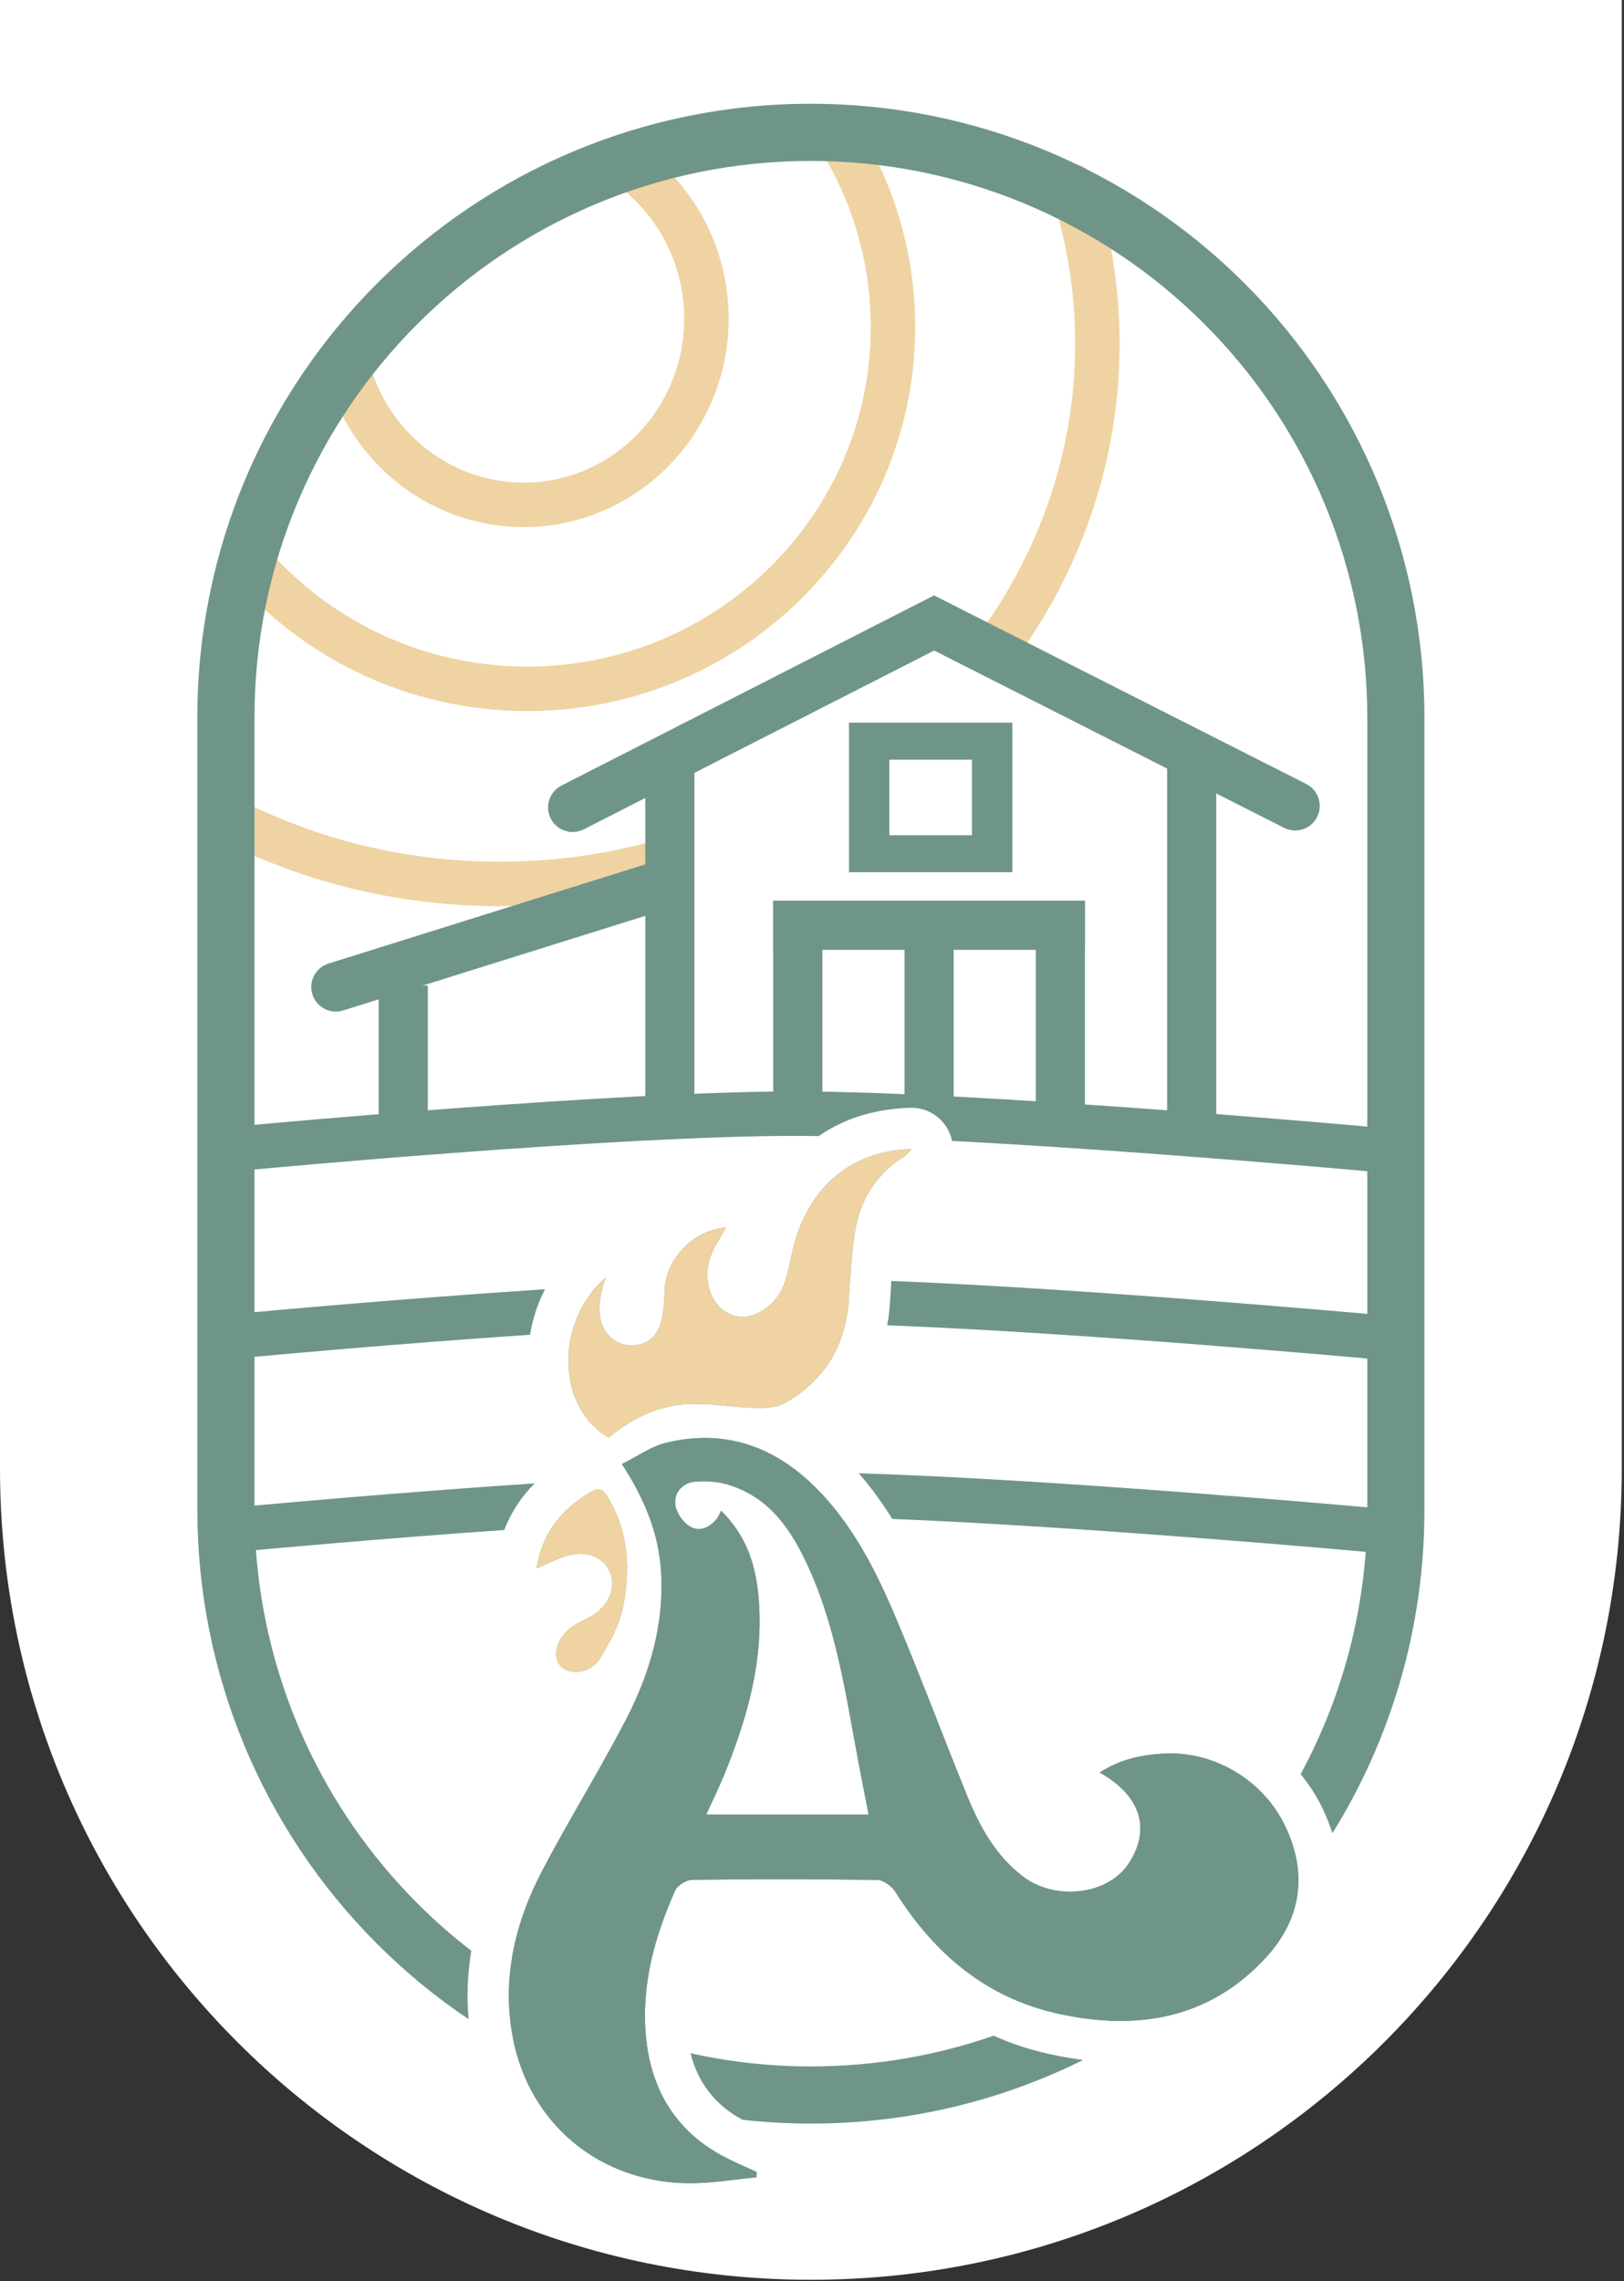 <svg xmlns="http://www.w3.org/2000/svg" xmlns:xlink="http://www.w3.org/1999/xlink" xmlns:serif="http://www.serif.com/" width="100%" height="100%" viewBox="0 0 631 886" xml:space="preserve" style="fill-rule:evenodd;clip-rule:evenodd;stroke-linejoin:round;stroke-miterlimit:2;"><rect x="0" y="0" width="631" height="886" fill="#333333" stroke="none"/><path d="M0,0l0,570.393c0,174.002 141.056,315.058 315.058,315.058c0.006,0 0.011,0 0.017,0c174.002,0 315.058,-141.056 315.058,-315.058c0,-254.437 0,-570.393 0,-570.393" style="fill:#fff;"></path><g><rect x="351.447" y="349.824" width="19.088" height="76.423" style="fill:#6f9589;"></rect><path d="M237.609,70.419c17.009,11.4 28.225,31.038 28.225,53.319c0,35.111 -27.885,63.705 -62.336,63.705c-29.407,0 -54.044,-20.847 -60.609,-48.778c-1.091,-4.663 -5.746,-7.526 -10.386,-6.44c-4.64,1.087 -7.522,5.75 -6.432,10.386c8.38,35.629 39.914,62.104 77.427,62.104c43.891,-0 79.607,-36.243 79.607,-80.977c0,-28.301 -14.289,-53.197 -35.88,-67.681c-3.958,-2.639 -9.33,-1.579 -11.983,2.371c-2.654,3.973 -1.59,9.326 2.367,11.991Z" style="fill:#efd3a2;"></path><path d="M317.499,56.282c13.184,20.428 20.825,44.706 20.825,70.735c-0,72.814 -59.817,131.886 -133.435,131.886c-40.993,0 -77.697,-18.308 -102.189,-47.108c-3.088,-3.626 -8.544,-4.068 -12.174,-0.984c-3.63,3.084 -4.072,8.537 -0.984,12.166c27.65,32.514 69.074,53.198 115.347,53.198c83.203,-0 150.706,-66.87 150.706,-149.158c-0,-29.46 -8.651,-56.945 -23.581,-80.111c-2.585,-3.999 -7.934,-5.158 -11.941,-2.566c-4.004,2.589 -5.159,7.942 -2.574,11.942Z" style="fill:#efd3a2;"></path><path d="M408.388,74.96c6.085,18.529 9.356,38.168 9.356,58.523c0,42.637 -14.35,82.162 -38.789,114.715c-2.863,3.812 -2.093,9.23 1.719,12.093c3.813,2.86 9.231,2.09 12.094,-1.723c26.646,-35.496 42.248,-78.624 42.248,-125.085c-0,-22.231 -3.573,-43.673 -10.218,-63.903c-1.487,-4.541 -6.367,-7.008 -10.901,-5.528c-4.525,1.506 -6.992,6.39 -5.509,10.908Z" style="fill:#efd3a2;"></path><path d="M250.466,327.569c-17.924,4.636 -36.815,7.11 -56.324,7.11c-37.288,0 -72.311,-9.043 -102.632,-24.911c-4.225,-2.208 -9.448,-0.572 -11.655,3.652c-2.212,4.221 -0.576,9.444 3.648,11.655c32.69,17.104 70.438,26.876 110.639,26.876c21.007,-0 41.348,-2.669 60.647,-7.66c4.613,-1.193 7.393,-5.91 6.196,-10.523c-1.19,-4.617 -5.906,-7.393 -10.519,-6.199Z" style="fill:#efd3a2;"></path><path d="M280.204,586.755c-0.69,1.296 -1.045,2.329 -1.689,3.126c-3.046,3.736 -7.198,5.399 -11.137,2.543c-2.516,-1.826 -4.895,-5.54 -5.051,-8.525c-0.237,-4.548 3.126,-8.086 7.903,-8.441c4.106,-0.309 8.506,-0.065 12.433,1.098c16.532,4.903 25.08,17.984 31.668,32.579c10.748,23.798 14.354,49.484 19.139,74.845c1.277,6.791 2.627,13.573 4.03,20.806l-63.11,-0c2.65,-5.837 4.975,-10.538 6.954,-15.38c9.227,-22.556 15.765,-45.649 13.253,-70.4c-1.194,-11.789 -4.724,-22.64 -14.393,-32.251m147.076,101.686c16.12,9.032 19.955,22.125 11.247,35.362c-7.987,12.132 -28.328,14.637 -41.005,5.041c-10.725,-8.121 -16.893,-19.464 -21.8,-31.542c-9.09,-22.369 -17.58,-44.989 -26.917,-67.251c-8.14,-19.399 -17.428,-38.294 -32.846,-53.221c-16.067,-15.555 -35.175,-21.834 -57.163,-16.462c-5.86,1.433 -11.133,5.28 -17.168,8.265c8.83,13.55 14.149,26.586 15.167,41.1c1.452,20.737 -4.191,40.022 -13.543,58.078c-10.321,19.933 -22.258,39.026 -32.663,58.917c-10.553,20.18 -15.654,41.889 -11.346,64.604c6.417,33.815 34.035,56.408 68.532,56.618c8.712,0.053 17.431,-1.479 26.143,-2.284l0.042,-2.104c-3.916,-1.808 -7.896,-3.497 -11.743,-5.449c-19.269,-9.783 -29.216,-26.009 -31.225,-47.055c-1.895,-19.929 3.309,-38.729 11.323,-56.759c0.908,-2.035 4.328,-4.167 6.607,-4.193c23.97,-0.298 47.948,-0.317 71.918,0.045c2.44,0.035 5.707,2.479 7.122,4.728c14.972,23.81 35.072,40.97 62.901,47.162c30.615,6.809 58.95,2.333 81.14,-21.896c13.584,-14.839 16.15,-32.399 7.434,-50.765c-8.662,-18.251 -28.083,-29.437 -47.451,-28.297c-8.525,0.503 -16.65,2.15 -24.706,7.358" style="fill:#6f9589;fill-rule:nonzero;"></path><path d="M354.173,446.29c-24.47,0.702 -41.169,15.723 -46.613,41.028c-0.71,3.309 -1.354,6.649 -2.33,9.882c-2.981,9.886 -12.814,16.303 -20.63,13.626c-8.037,-2.756 -12.094,-13.454 -8.38,-23.142c1.472,-3.84 3.915,-7.309 5.89,-10.897c-12.204,0.778 -23.138,11.671 -23.836,23.661c-0.256,4.412 -0.248,8.983 -1.441,13.169c-1.876,6.554 -6.749,9.452 -12.948,8.834c-5.471,-0.541 -10.145,-5.383 -10.82,-11.625c-0.267,-2.489 -0.023,-5.078 0.343,-7.575c0.32,-2.204 1.132,-4.335 1.895,-7.111c-19.91,17.531 -19.101,50.548 1.239,62.241c8.872,-7.446 19.193,-12.513 30.901,-13.054c8.548,-0.401 17.172,1.292 25.777,1.498c3.962,0.095 8.56,-0.08 11.831,-1.944c15.491,-8.842 23.669,-22.468 24.767,-40.384c0.545,-8.872 1.052,-17.789 2.463,-26.543c2.017,-12.544 8.662,-22.369 19.562,-29.163c0.667,-0.415 1.121,-1.178 2.33,-2.501" style="fill:#6f9589;fill-rule:nonzero;"></path><path d="M208.428,609.169c4.514,-1.91 7.903,-3.706 11.502,-4.796c7.965,-2.421 14.74,0.316 17.161,6.55c2.379,6.119 -0.816,13.161 -7.66,16.962c-2.768,1.537 -5.764,2.803 -8.201,4.762c-5.211,4.194 -6.607,11.007 -3.362,14.484c3.351,3.6 11.533,2.894 15.056,-2.691c4.083,-6.482 7.964,-13.733 9.341,-21.137c2.371,-12.742 2.093,-25.762 -4,-37.917c-4.194,-8.361 -5.048,-8.678 -12.551,-3.439c-9.238,6.447 -15.27,14.965 -17.286,27.222" style="fill:#6f9589;fill-rule:nonzero;"></path><path d="M386.092,790.646c-22.254,7.736 -46.152,11.938 -71.025,11.938c-15.857,-0 -31.531,-1.739 -46.766,-5.117c2.806,11.16 9.322,20.005 20.211,25.842c8.776,0.984 17.637,1.483 26.555,1.483c38.023,0 73.968,-8.902 105.85,-24.732c-4.457,-0.553 -8.975,-1.35 -13.535,-2.364c-7.568,-1.685 -14.656,-4.053 -21.29,-7.05Zm-172.3,-13.249c0.114,3.615 0.511,7.263 1.209,10.946c1.193,6.291 3.339,12.075 6.287,17.23c5.875,2.512 11.853,4.788 17.915,6.824c-2.12,-6.15 -3.504,-12.768 -4.175,-19.814l0,-0.004c-0.175,-1.841 -0.301,-3.679 -0.373,-5.505c-7.115,-2.852 -14.08,-6.081 -20.863,-9.677Zm-31.71,6.855c-0.812,-9.02 -0.408,-17.896 1.041,-26.6c-7.328,-5.643 -14.32,-11.777 -20.927,-18.389c-36.834,-36.829 -59.001,-85.589 -62.752,-137.197l3.321,-0.309c-0,0 43.086,-4.007 93.153,-7.522c2.734,-7.027 6.714,-12.978 11.816,-18.106c-55.646,3.702 -106.567,8.433 -106.567,8.433l-2.291,0.21l-0,-57.784l3.889,-0.362c-0,-0 48.965,-4.556 103.169,-8.213c0.991,-6.073 2.921,-12.063 5.814,-17.682c-57.185,3.74 -110.581,8.696 -110.581,8.696l-2.291,0.214l-0,-55.405l3.889,-0.363c-0,0 138.127,-12.848 207.189,-12.699c2.623,0.003 5.349,0.026 8.178,0.068c9.776,-6.809 21.774,-10.587 35.583,-10.98l0.824,-0.004l0.469,0.019l0.347,0.019l0.423,0.042l0.381,0.038l0.385,0.054l0.408,0.064l0.351,0.069l0.431,0.088l0.766,0.194l0.309,0.092l0.168,0.057l0.274,0.084l0.168,0.057l0.133,0.046l0.218,0.084l0.217,0.08l0.13,0.053l0.164,0.061l0.263,0.118l0.164,0.069l0.293,0.133l0.294,0.145l0.114,0.053l0.301,0.153l0.382,0.217l0.308,0.176l0.355,0.221l0.324,0.21l0.316,0.221l0.344,0.244l0.274,0.213l0.37,0.29l0.621,0.541l0.18,0.172l0.415,0.404l0.141,0.153c1.281,1.326 2.288,2.829 3.02,4.43c0.507,1.105 0.892,2.28 1.136,3.507c72.909,3.771 160.264,11.671 160.264,11.671l1.094,0.099l-0,55.413c-7.721,-0.694 -111.241,-9.902 -184.928,-12.796c-0.179,2.654 -0.335,5.308 -0.499,7.961c-0.195,3.188 -0.561,6.276 -1.102,9.257c76.138,2.928 185.435,12.818 185.435,12.818l1.094,0.099l-0,57.788c-8.174,-0.732 -123.72,-11.007 -197.586,-13.233c4.869,5.57 9.151,11.522 13.005,17.736c76.043,3.024 183.487,12.742 183.487,12.742l0.488,0.042c-2.322,31.073 -11.209,60.316 -25.29,86.356c3.359,4.053 6.257,8.548 8.571,13.424c1.514,3.191 2.776,6.367 3.782,9.516c22.659,-36.467 35.751,-79.516 35.751,-125.626l0,-307.716c0,-63.233 -25.117,-123.854 -69.828,-168.564c-44.707,-44.707 -105.343,-69.825 -168.567,-69.825c-131.665,0 -238.396,106.712 -238.396,238.389l-0,307.716c-0,63.225 25.114,123.865 69.824,168.572c10.965,10.965 22.891,20.756 35.587,29.284Zm303.943,-65.512c-15.232,19.647 -33.769,36.594 -54.784,50.006c18.297,0.881 35.133,-4.365 48.935,-19.432c8.228,-8.991 10.187,-19.521 5.849,-30.574Zm45.229,-281.181l-0,-158.879c-0,-57.338 -22.777,-112.332 -63.32,-152.871c-40.544,-40.536 -95.529,-63.309 -152.867,-63.309c-119.4,-0 -216.191,96.791 -216.191,216.18l-0,158.208l2.291,-0.213c0,-0 139.218,-12.925 208.825,-12.773c69.432,0.149 212.146,12.837 221.262,13.657Z" style="fill:#6f9589;"></path><path d="M280.204,586.755c-0.69,1.296 -1.045,2.329 -1.689,3.126c-3.046,3.736 -7.198,5.399 -11.137,2.543c-2.516,-1.826 -4.895,-5.54 -5.051,-8.525c-0.237,-4.548 3.126,-8.086 7.903,-8.441c4.106,-0.309 8.506,-0.065 12.433,1.098c16.532,4.903 25.08,17.984 31.668,32.579c10.748,23.798 14.354,49.484 19.139,74.845c1.277,6.791 2.627,13.573 4.03,20.806l-63.11,-0c2.65,-5.837 4.975,-10.538 6.954,-15.38c9.227,-22.556 15.765,-45.649 13.253,-70.4c-1.194,-11.789 -4.724,-22.64 -14.393,-32.251Zm147.076,101.686c16.12,9.032 19.955,22.125 11.247,35.362c-7.987,12.132 -28.328,14.637 -41.005,5.041c-10.725,-8.121 -16.893,-19.464 -21.8,-31.542c-9.09,-22.369 -17.58,-44.989 -26.917,-67.251c-8.14,-19.399 -17.428,-38.294 -32.846,-53.221c-16.067,-15.555 -35.175,-21.834 -57.163,-16.462c-5.86,1.433 -11.133,5.28 -17.168,8.265c8.83,13.55 14.149,26.586 15.167,41.1c1.452,20.737 -4.191,40.022 -13.543,58.078c-10.321,19.933 -22.258,39.026 -32.663,58.917c-10.553,20.18 -15.654,41.889 -11.346,64.604c6.417,33.815 34.035,56.408 68.532,56.618c8.712,0.053 17.431,-1.479 26.143,-2.284l0.042,-2.104c-3.916,-1.808 -7.896,-3.497 -11.743,-5.449c-19.269,-9.783 -29.216,-26.009 -31.225,-47.055c-1.895,-19.929 3.309,-38.729 11.323,-56.759c0.908,-2.035 4.328,-4.167 6.607,-4.193c23.97,-0.298 47.948,-0.317 71.918,0.045c2.44,0.035 5.707,2.479 7.122,4.728c14.972,23.81 35.072,40.97 62.901,47.162c30.615,6.809 58.95,2.333 81.14,-21.896c13.584,-14.839 16.15,-32.399 7.434,-50.765c-8.662,-18.251 -28.083,-29.437 -47.451,-28.297c-8.525,0.503 -16.65,2.15 -24.706,7.358Z" style="fill:#6f9589;fill-rule:nonzero;"></path><path d="M354.173,446.29c-24.47,0.702 -41.169,15.723 -46.613,41.028c-0.71,3.309 -1.354,6.649 -2.33,9.882c-2.981,9.886 -12.814,16.303 -20.63,13.626c-8.037,-2.756 -12.094,-13.454 -8.38,-23.142c1.472,-3.84 3.915,-7.309 5.89,-10.897c-12.204,0.778 -23.138,11.671 -23.836,23.661c-0.256,4.412 -0.248,8.983 -1.441,13.169c-1.876,6.554 -6.749,9.452 -12.948,8.834c-5.471,-0.541 -10.145,-5.383 -10.82,-11.625c-0.267,-2.489 -0.023,-5.078 0.343,-7.575c0.32,-2.204 1.132,-4.335 1.895,-7.111c-19.91,17.531 -19.101,50.548 1.239,62.241c8.872,-7.446 19.193,-12.513 30.901,-13.054c8.548,-0.401 17.172,1.292 25.777,1.498c3.962,0.095 8.56,-0.08 11.831,-1.944c15.491,-8.842 23.669,-22.468 24.767,-40.384c0.545,-8.872 1.052,-17.789 2.463,-26.543c2.017,-12.544 8.662,-22.369 19.562,-29.163c0.667,-0.415 1.121,-1.178 2.33,-2.501Z" style="fill:#efd3a2;fill-rule:nonzero;"></path><path d="M208.428,609.169c4.514,-1.91 7.903,-3.706 11.502,-4.796c7.965,-2.421 14.74,0.316 17.161,6.55c2.379,6.119 -0.816,13.161 -7.66,16.962c-2.768,1.537 -5.764,2.803 -8.201,4.762c-5.211,4.194 -6.607,11.007 -3.362,14.484c3.351,3.6 11.533,2.894 15.056,-2.691c4.083,-6.482 7.964,-13.733 9.341,-21.137c2.371,-12.742 2.093,-25.762 -4,-37.917c-4.194,-8.361 -5.048,-8.678 -12.551,-3.439c-9.238,6.447 -15.27,14.965 -17.286,27.222Z" style="fill:#efd3a2;fill-rule:nonzero;"></path><rect x="147.14" y="382.767" width="19.088" height="53.603" style="fill:#6f9589;"></rect><rect x="300.43" y="349.825" width="19.088" height="78.271" style="fill:#6f9589;"></rect><rect x="300.43" y="349.825" width="121.12" height="19.088" style="fill:#6f9589;"></rect><path d="M329.867,338.759l63.482,-0l0,-58.073l-63.482,0l0,58.073Zm15.693,-14.351l32.103,0l0,-29.367l-32.103,-0l0,29.367Z" style="fill:#6f9589;"></path><rect x="402.463" y="349.823" width="19.088" height="82.345" style="fill:#6f9589;"></rect><rect x="250.725" y="294.683" width="19.088" height="131.564" style="fill:#6f9589;"></rect><path d="M257.61,353.556l-5.703,-18.217c-0,-0 -94.206,29.491 -124.277,38.9c-5.028,1.575 -7.827,6.931 -6.252,11.957l-0,0.003c1.574,5.029 6.927,7.831 11.956,6.257c30.07,-9.414 124.276,-38.9 124.276,-38.9Z" style="fill:#6f9589;"></path><path d="M371.356,248.377l-8.673,-17.001c-0,0 -112.37,57.327 -144.522,73.729c-4.693,2.398 -6.557,8.147 -4.163,12.841c2.394,4.697 8.144,6.557 12.837,4.163c32.156,-16.402 144.521,-73.732 144.521,-73.732Z" style="fill:#6f9589;"></path><path d="M362.816,231.193l-8.624,17.027c-0,0 112.533,56.999 144.735,73.31c4.701,2.383 10.442,0.503 12.825,-4.202c2.379,-4.701 0.5,-10.443 -4.201,-12.826c-32.202,-16.31 -144.735,-73.309 -144.735,-73.309Z" style="fill:#6f9589;"></path><rect x="453.476" y="296.173" width="19.088" height="140.643" style="fill:#6f9589;"></rect></g></svg>